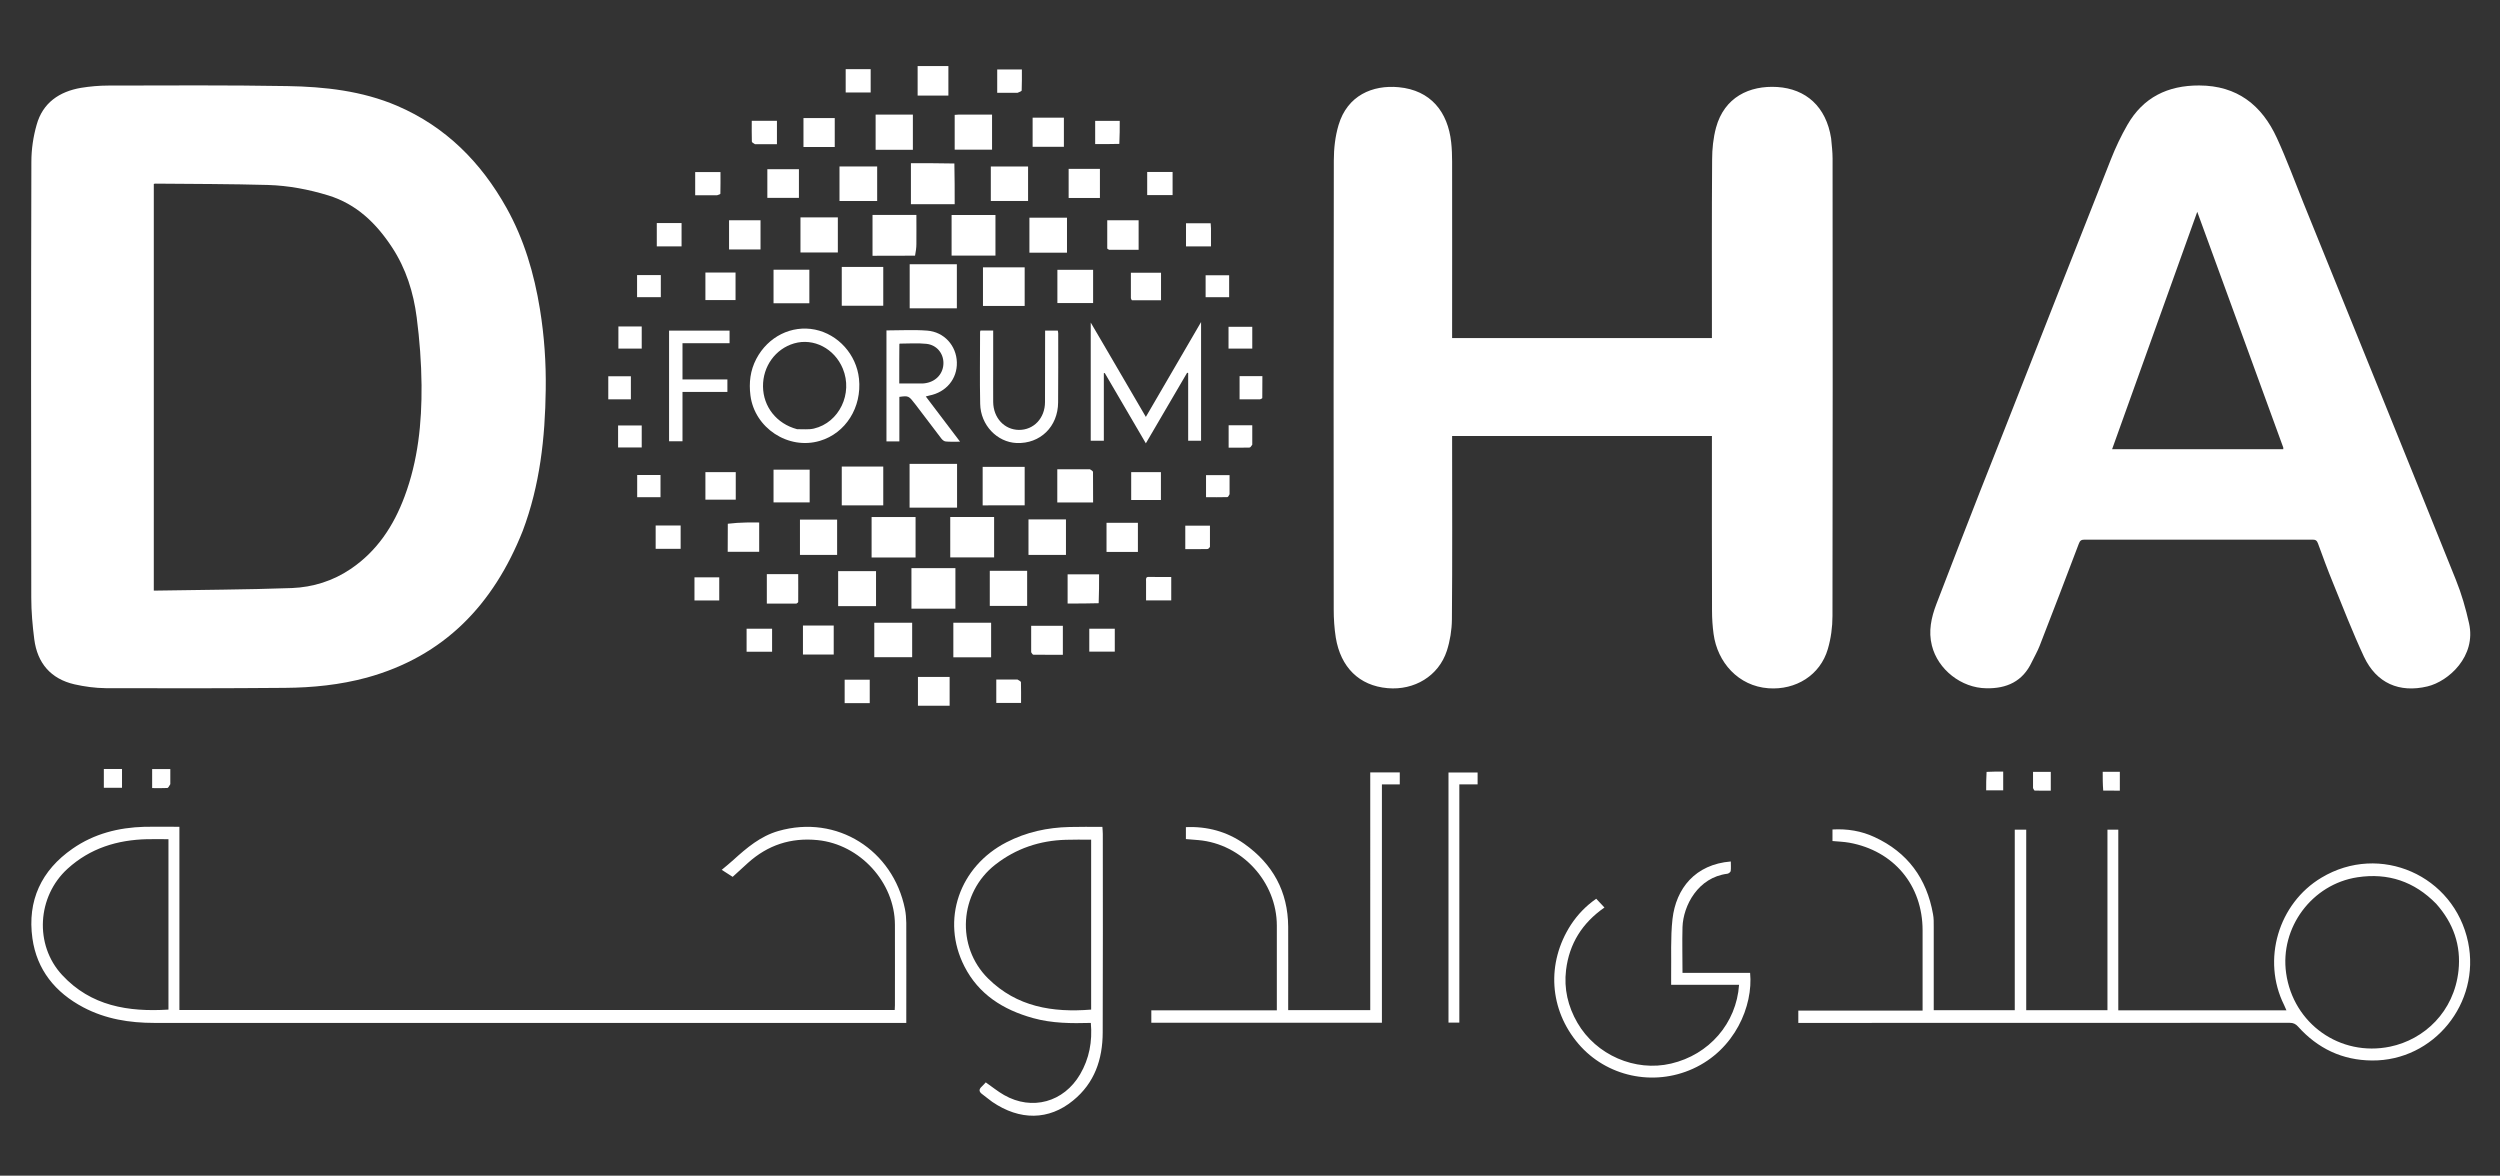 <svg xmlns="http://www.w3.org/2000/svg" version="1.2" viewBox="0 0 2422 1139" fill="white"><rect x="0" y="0" width="2422" height="1139" fill="#333333" stroke="none"/><path id="Layer" fill-rule="evenodd" d="M506.4 514.4c-28.3 71.2-75.9 121.4-151.1 142.1-25.9 7-52.4 9.7-79.1 9.9-57.9.5-115.9.5-173.9.3-10-.1-20.3-1.5-30.1-3.7-23-5.3-36-20.5-39-43.7-1.7-13.3-2.9-26.8-2.9-40.2-.2-140.8-.3-281.6.1-422.4 0-12 1.8-24.3 5.1-35.8 5.9-21.3 22-32.2 43-35.8 8.7-1.4 17.6-2.2 26.4-2.2 57.8-.1 115.6-.5 173.4.5 36.3.6 72.5 4.6 106.4 19.1 47.1 20.2 81.3 54.7 106 98.9 17.1 30.6 26.8 63.7 32.4 98.2 4.2 25.9 6 51.9 5.6 78-.6 46.6-5.6 92.5-22.3 136.8zM149 505.5v66.7c45-.8 89.5-.9 133.9-2.5 20.2-.8 39.7-6.9 56.7-18.4 25.7-17.3 41.8-41.9 52.4-70.4 13-34.8 16.7-71.1 16.4-107.8-.2-21.9-1.9-43.9-4.7-65.6-3.1-24.1-10.3-47.2-23.9-67.9-15.3-23.3-34.4-41.9-61.8-50.3-19-5.8-38.5-9.5-58.3-10.1-36.3-1-72.6-1-108.9-1.3-.5-.1-1 .1-1.8.3v327.3z"/><path d="M1774 134.1c.6 6.7 1.4 13 1.4 19.3.1 147.8.2 295.6-.1 443.5 0 10.6-1.5 21.7-4.5 31.9-7.4 25.4-31.1 39.9-57.5 38-29.2-2.1-49.5-25.1-53.2-52.7-1-7.4-1.5-14.9-1.5-22.4-.2-54.3-.1-108.7-.1-163v-6.3h-251.7v5.3c0 57.5.3 115-.2 172.5-.1 10.1-1.8 20.7-4.9 30.3-8 24.5-31.6 38.5-57.4 36.2-27.7-2.4-45.5-20.4-50.2-49-1.4-8.9-2-18.1-2-27.3-.1-144.9-.2-289.9.1-434.9 0-11.5 1.3-23.4 4.6-34.4 8.5-28.6 32.9-39 58.3-36.6 30.9 2.9 47.6 23.8 50.8 53.4.7 6.3.9 12.6.9 18.9.1 55 0 110 0 165v5.7h251.7v-5.9c0-55.6-.2-111.3.2-167 0-10.3 1.1-21 3.8-31 8-29.3 32.2-41 59.4-39.3 27.6 1.8 47.3 18.9 52.1 49.8z"/><path fill-rule="evenodd" d="M1942 416c34.4-87.5 68.6-174.7 103.1-261.8 4.5-11.4 9.8-22.6 15.9-33.2 15.3-26.7 39.1-38.3 69.6-38.2 36.8.1 60.7 19.1 75.3 51 9.4 20.5 17.2 41.7 25.6 62.6 49.3 121.7 98.7 243.3 147.7 365.2 5.5 13.6 9.6 27.8 12.8 42.2 7.2 32-19.8 56.3-40.3 61.2-27.2 6.5-49.4-3.1-61.5-28.8-11-23.6-20.4-47.9-30.2-72-5.1-12.4-9.7-25-14.3-37.6-1-2.7-2.2-3.9-5.4-3.8q-110.4.1-220.9 0c-3.3 0-4.4 1.2-5.5 4.1q-18.7 49.5-37.9 98.8c-2.1 5.4-5.1 10.5-7.6 15.7-8.8 18.8-24.3 25.8-44.1 25.4-24.1-.3-46.9-18.1-52.7-41.4-3.5-13.8-.6-27.1 4.3-40 13.9-36.5 28.2-72.9 42.4-109.4 7.8-19.9 15.7-39.7 23.7-60zm235-78.5c-16-43.8-32-87.6-48.3-132.3-27.7 77.3-55.1 153.5-82.5 230H2212c0-.7.2-1.3 0-1.7-11.6-31.8-23.2-63.5-35-96z"/><path fill-rule="evenodd" d="M1963 832v146.7h78.7V803.8h10.5v175h162.9c-.8-1.8-1.5-3.6-2.3-5.2-21.7-43.6-5.6-98.3 36.2-123.3 56.6-34 128.6-2.3 142.1 62.5 12.2 59-33.2 115.1-93.1 114.6-28.7-.2-52.6-11.6-71.7-32.9-2.4-2.6-4.6-3.6-8.1-3.6-156.6.1-313.2.1-469.9.1h-6.1v-11.9h120.4v-77.7c0-43.8-27.9-77.2-71.1-85-5.2-.9-10.6-1.1-16.2-1.6v-11.2c14.3-.8 28 1.4 40.8 7.4 32 14.8 50.5 40.1 56.6 74.6.8 4 .7 8.3.7 12.4v80.7h78.5V803.8h11.1V832zm397.1 43.5c-21.1-21.5-46.5-30.1-76.2-25.6-44 6.7-75.3 48.7-69.1 92.9 6.9 49 52.3 81.2 100.7 71.2 33.2-6.9 62-33.8 66.3-73.7 2.6-24.3-4.9-46-21.7-64.8zM827 991H149.6c-24.1 0-47.3-3.7-68.9-15.1-27.2-14.4-45-36.3-49.3-66.8-5.1-36.5 8.6-65.9 38.9-86.9 20.8-14.5 44.6-20.5 69.7-21.2 11.1-.2 22.3 0 33.8 0v177.5h693c.1-1.5.2-3.1.2-4.6 0-26 .1-52 0-78-.1-41.1-33.9-77.9-74.9-82-25.9-2.6-48.3 4.8-67.5 22.1-4.8 4.4-9.6 8.8-14.8 13.5-2.9-1.8-5.9-3.8-10.6-6.8 4.2-3.5 7.8-6.4 11.2-9.5 13-11.8 26.3-23.1 43.6-28.1 57-16.4 111.2 18.6 122.7 75.5.9 4.4 1.2 9 1.3 13.4.1 32.2 0 64.3 0 97h-51zm-663.8-75.5V813c-7.3 0-13.9-.1-20.6 0-29 .7-55.2 8.7-77.1 28.6-29.5 26.8-32.4 73.8-5.3 103 27.9 30.1 64 35.9 103 33.5v-62.6z"/><path fill-rule="evenodd" d="M1000.7 986.3c-29-8.1-52.6-23-66.4-50.1-22.9-44.9-4.9-96.7 40.8-120.2 19.2-9.9 39.6-14.3 61-14.8 10.5-.3 20.9-.1 31.9-.1.2 3 .4 4.9.4 6.9 0 64.1.2 128.3-.1 192.4-.1 25.9-7.9 48.9-28.7 65.8-23.5 19.3-51.6 19.5-78.3 1.3-3.3-2.3-6.3-5-9.5-7.3-3.4-2.4-3.8-4.7-.6-7.6 1.4-1.3 2.7-2.8 3.8-4 6.1 4.2 11.6 8.8 17.8 12.3 27 15.4 57.8 6.9 73.6-20.1 8.9-15.2 12-31.8 10.4-49.8-18.7.5-37.4.5-56.1-4.7zm56.4-13.8v-159c-8.6 0-16.5-.2-24.5.1-25.3.7-48.3 8.4-68.4 24.1-34.9 27.3-38.3 79.3-6.9 110.3 27.8 27.5 62.4 33.1 99.8 30.1v-5.6z"/><path d="M1228.9 978.8h8.1v-82c0-42.3-33.7-79.2-75.9-82.9-3.9-.4-7.9-.7-12.2-1v-11.6c20.8-.8 39.8 4.3 56.6 16.2 27.6 19.6 42.3 46.2 42.5 80.4.1 25 0 50 0 75v5.7h79.5V748.3h28.6v11.6h-17.3v230.9h-223.4v-12h113.5z"/><path d="M1521.9 895.9c6.6-10 14.5-18.2 24.5-25.2 2.5 2.7 5 5.4 8 8.5-21.6 15-34.1 35.1-37.2 60.5-2.2 18.2 1.8 35.3 11 51.2 18.1 31.2 55.9 47.7 90.7 39.5 36.9-8.6 63.3-39 65.9-76.3H1619v-8.8c.3-18.3-.7-36.8 1.3-54.9 3.4-29.7 22-53 56.5-55.8 0 3.1.3 6.2-.1 9.3-.2 1-2.1 2.5-3.3 2.6-28.3 3.5-42.7 30.8-43.4 51.7-.4 14.7 0 29.3 0 44.3h65.5c3.1 32.1-14.8 74.5-55.4 92.9-38.5 17.5-83.9 7.5-110.9-24.1-28.3-33.1-31.3-78.3-7.3-115.4z"/><path d="M1071.4 337.6c12.9 22.1 25.6 43.8 38.7 66.3 17.9-30.7 35.4-60.7 53.5-91.9v115h-12.5v-65.6q-.5-.2-1-.3c-13.2 22.5-26.3 45.1-40 68.4-13.4-23-26.6-45.6-39.8-68.1q-.5.1-.9.1V427h-12.7V312.5c5.3 9 9.9 16.9 14.7 25.1z"/><path fill-rule="evenodd" d="M732.7 347.7c11.4-21.7 34.2-32.9 56.8-28.4 22.6 4.6 40.2 24.2 42.7 47.6 2.9 27.7-12.9 52.8-37.9 60.2-30.6 9.1-63.4-12.5-67.3-44.2-1.5-12.2-.2-23.9 5.7-35.2zm39.5 68.1c5.4-.1 11.1.6 16.3-.6 24.6-5.8 38-34 28-58.1-8.1-19.5-28.3-29.9-47.2-24.4-18.1 5.3-30.3 22.3-30.1 41.7.2 19.6 13.1 36.1 33 41.4z"/><path fill-rule="evenodd" d="M887 392c-6.7-8.7-6.7-8.7-15.7-7.5v43.1h-12.5V320.1c13.2 0 26.4-.8 39.5.2 16.5 1.3 28.2 14.6 28.7 30.6.5 16.1-10.3 29.1-26.7 32.3-1 .2-1.9.5-3.4.9 10.9 14.5 21.7 28.7 33.2 43.8-5.4 0-9.7.2-13.9-.2-1.5-.1-3.2-1.5-4.2-2.8-8.3-10.8-16.5-21.7-25-32.9zm-15.8-42.5v22h22.7c1.1 0 2.3-.2 3.4-.4 10-1.8 16.7-9.6 16.7-19.4 0-9.5-6.6-17.6-16.6-18.6-8.5-.9-17.1-.2-25.8-.2-.1.1-.3.4-.3.6-.1 5-.1 10-.1 16z"/><path d="M962.2 353c0 12.5-.1 24.5 0 36.5.2 15.4 10.8 26.8 24.9 27 14.4.1 25.3-11.4 25.3-27 .1-21.3.1-42.6.1-64v-5.2h12.3c.1.7.4 1.6.4 2.6 0 22.3.1 44.6-.1 66.9-.1 23.6-17.4 40.3-40.2 39.4-18.9-.8-34.9-17.3-35.3-37.9-.5-23.3-.1-46.6-.1-69.9 0-.3.2-.6.4-1.2h12.3V353z"/><path d="M1413.8 890v100.7h-10.5V748.4h28.2v11.5h-17.7V890zM648.2 330v-9.7h58.6v12.2h-45.6v35.1h43.5v12.1h-43.5v47.8h-13V330z"/><path d="M894 256h33v42.7h-45.7V256H894zM927.2 486v5.8h-46v-42.4h46V486z"/><path d="M886.5 247.7c-13.9.1-27.4.1-41.2.1v-39.6h42.5c0 9.4.1 18.8 0 28.2 0 3.8-.6 7.5-1.3 11.3z"/><path d="M883 576v-25.6h42.6v39.3H883V576zM924.6 158.4c.3 13.3.3 26.2.3 39.4h-42.4v-39.7c13.9 0 27.8 0 42.1.3zM964.4 236v11.6h-42.5v-39.3h42.5V236z"/><path d="M887 513v27.1h-42.6v-39.2H887V513z"/><path d="M920.6 524v-23.1h42.5V540h-42.5v-16z"/><path d="M952 464v-11.7h40.7v37.3H952V464z"/><path d="M842 452h13.7v37.6h-40.2V452H842z"/><path d="M822.1 258.6h33.6v37.6h-40.2v-37.6h6.6z"/><path d="M982 296.4h-29.7V259h40.4v37.4H982z"/><path d="M1011 503.2h21.7v34.4h-36.3v-34.4h14.6z"/><path d="M795 210.6h16.7v34h-36.2v-34H795zM1027.9 244.8h-30.6v-33.9h36.4v33.9h-5.8zM811 513v24.6h-36v-34.2h36v9.6z"/><path d="M812 576v-22.7h36.7v33.9H812V576zM849.8 169.1v25.6h-36.5v-33.4h36.5v7.8z"/><path d="M847 620v-16.7h36.7v33.4H847V620z"/><path d="M855.1 111h29.3v34.1h-36.1V111h6.8z"/><path d="M989.9 553h5.2v34h-36.2v-34h31z"/><path d="M996 183v11.7h-36.1v-33.4H996V183z"/><path d="M929.1 111h32v34h-36.2v-33.7c1.2-.1 2.4-.2 4.2-.3z"/><path d="M923.6 626v-22.7h36.6v33.5h-36.6V626z"/><path d="M762 293.8h-12.6v-32.5h34.7v32.5H762z"/><path d="M1059 270v23.6h-34.6v-32.2h34.6v8.6z"/><path d="M1055.9 454.6c1.4.9 2.9 1.7 3 2.6.1 9.8.1 19.5.1 29.6h-34.7v-32.2h31.6z"/><path d="M784.4 460v26.7h-35V455h35v5z"/><path d="M1102.4 516.1v18.6H1072v-28.2h30.4v9.6zM1074.5 242c-.9-.5-1.7-.9-1.8-1.3v-27.3h30.4V242h-28.6zM771.5 584.8h-28.6v-28.6h30.4c0 9 .1 18 0 26.9 0 .6-.9 1.2-1.8 1.7z"/><path d="M705.1 507.4c6-.7 11.9-1.1 17.8-1.2 4.1-.1 8.2 0 12.6 0v28.4H705c0-8.9 0-17.8.1-27.2z"/><path d="M1064.4 584.4c-10.1.3-19.9.3-30.1.3v-28.3h30.5c0 9.2 0 18.4-.4 28zM736.8 221.1v20.6h-30.5v-28.3h30.5v7.7z"/><path d="M774 182v9.7h-30.6v-27.8H774V182zM790 142.4h-11.6v-28h30.3v28H790z"/><path d="M913.9 64h4.9v28.6H889V64h24.9z"/><path d="M1041.2 163.6h24.4v28.2h-30.3v-28.2h5.9z"/><path d="M1005.1 114h25.6v28.2h-30.3V114h4.7zM999 631.9v-25.6h30.7v28.1c-9.7 0-19.1 0-28.5-.1-.8 0-1.5-1.3-2.2-2.4zM920 662.1v21.6h-30.7v-27.9H920v6.3z"/><path d="M792 606h15.7v28.1h-29.8V606H792z"/><path d="M712.8 471v13.1h-29.4v-26.7h29.4V471zM706.9 264h5.7v26.7h-29.2V264h23.5z"/><path d="M1095.6 288.9v-24.7h29.2v26.7h-28.1c-.4 0-.7-1-1.1-2zM1106 484.4h-10.1v-27h28.8v27H1106z"/><path d="M731.4 139.7c-1.3-.8-3-1.7-3-2.6-.2-6.6-.1-13.2-.1-20.1h24.4v22.7h-21.3zM694.6 189.2h-21.1v-22.5H698c0 6.8.1 13.9-.1 21 0 .5-1.9 1-3.3 1.5z"/><path d="M1136 181v8h-24.6v-22.4h24.6V181zM1080 619v12.3h-24.7v-22.2h24.7v9.9zM824.1 681.2h-5.8v-22.7h24.3v22.7h-18.5z"/><path d="M652.9 216.1h7.4v22.6h-24v-22.6h16.6z"/><path d="M748 617v14.4h-24.7v-22.3H748v7.9z"/><path d="M832 67h11.5v22.6h-24.2V67H832z"/><path d="M1110.3 563.2c-.1-2.5-.4-4.4 2.8-4.3 7.1.2 14.2.1 21.6.1v22.7h-24.4v-18.5z"/><path d="M653.8 509.1h5.6v22.6h-24.2v-22.6h18.6z"/><path d="M672.8 572v-12.7h24v22.4h-24V572zM985.8 89.9h-19.7V67.3H990c0 6.8.1 13.5-.2 20.3 0 .8-2.3 1.6-4 2.3z"/><path d="M1084.4 139.4c-8 .2-15.6.2-23.4.2v-22.5h23.8c0 7.2 0 14.6-.4 22.3zM985.7 658.3c1.5.9 3.4 1.8 3.4 2.7.2 6.6.1 13.2.1 20h-24v-22.7h20.5z"/><path d="M1172.2 529.9c-.8 1-1.6 2-2.4 2-7.1.2-14.2.1-21.5.1v-22.7h23.9v20.6zM1173.2 221.1v17.6H1149v-22.4h23.9c.1 1.4.2 2.9.3 4.8z"/><path d="M1220.7 386.9h-19.8v-22.5h22.1c0 7 0 14.1-.1 21.2 0 .4-1.1.8-2.2 1.3zM602 386.9h-12.7v-22.4h21.9v22.4H602z"/><path d="M630 481.7h-12.7v-21.5h22.6v21.5H630zM1213.2 430.8c-.9 1.3-1.8 2.8-2.7 2.8-6.6.2-13.3.1-20.2.1V412h22.9v18.8zM598.8 419v-6.8h22.9v21.3h-22.9V419zM1213.2 322.1v15.6h-23v-21.1h23v5.5zM606.1 316.3h15.6v21.4h-22.6v-21.4h7z"/><path d="M1168 280.9v-14.2h22.8v21.2H1168v-7zM1191.2 478.8c-.7 1.3-1.4 2.8-2.2 2.8-6.8.2-13.6.1-20.6.1v-21.4h22.8v18.5z"/><path d="M640.2 273.1v14.8h-23v-21.4h23v6.6z"/><path d="M100.6 754.9V745h17.6v18.2h-17.6v-8.3z"/><path d="M165 759.7c-1 1.6-1.9 3.6-2.9 3.7-4.8.3-9.6.1-14.7.1v-18.4H165v14.6z"/><path d="M2037.6 765.9c-.5-6.1-.5-12-.5-18.2h16.6V766c-5.2 0-10.4 0-16.1-.1zM1969.6 763.5v-15.7h17.2V766c-5.1 0-10.3.1-15.6-.1-.5 0-1-1.3-1.6-2.4zM1924.6 747.8c5.6-.3 10.7-.3 16.1-.3v18.2h-16.5c0-5.9 0-11.8.4-17.9z"/></svg>